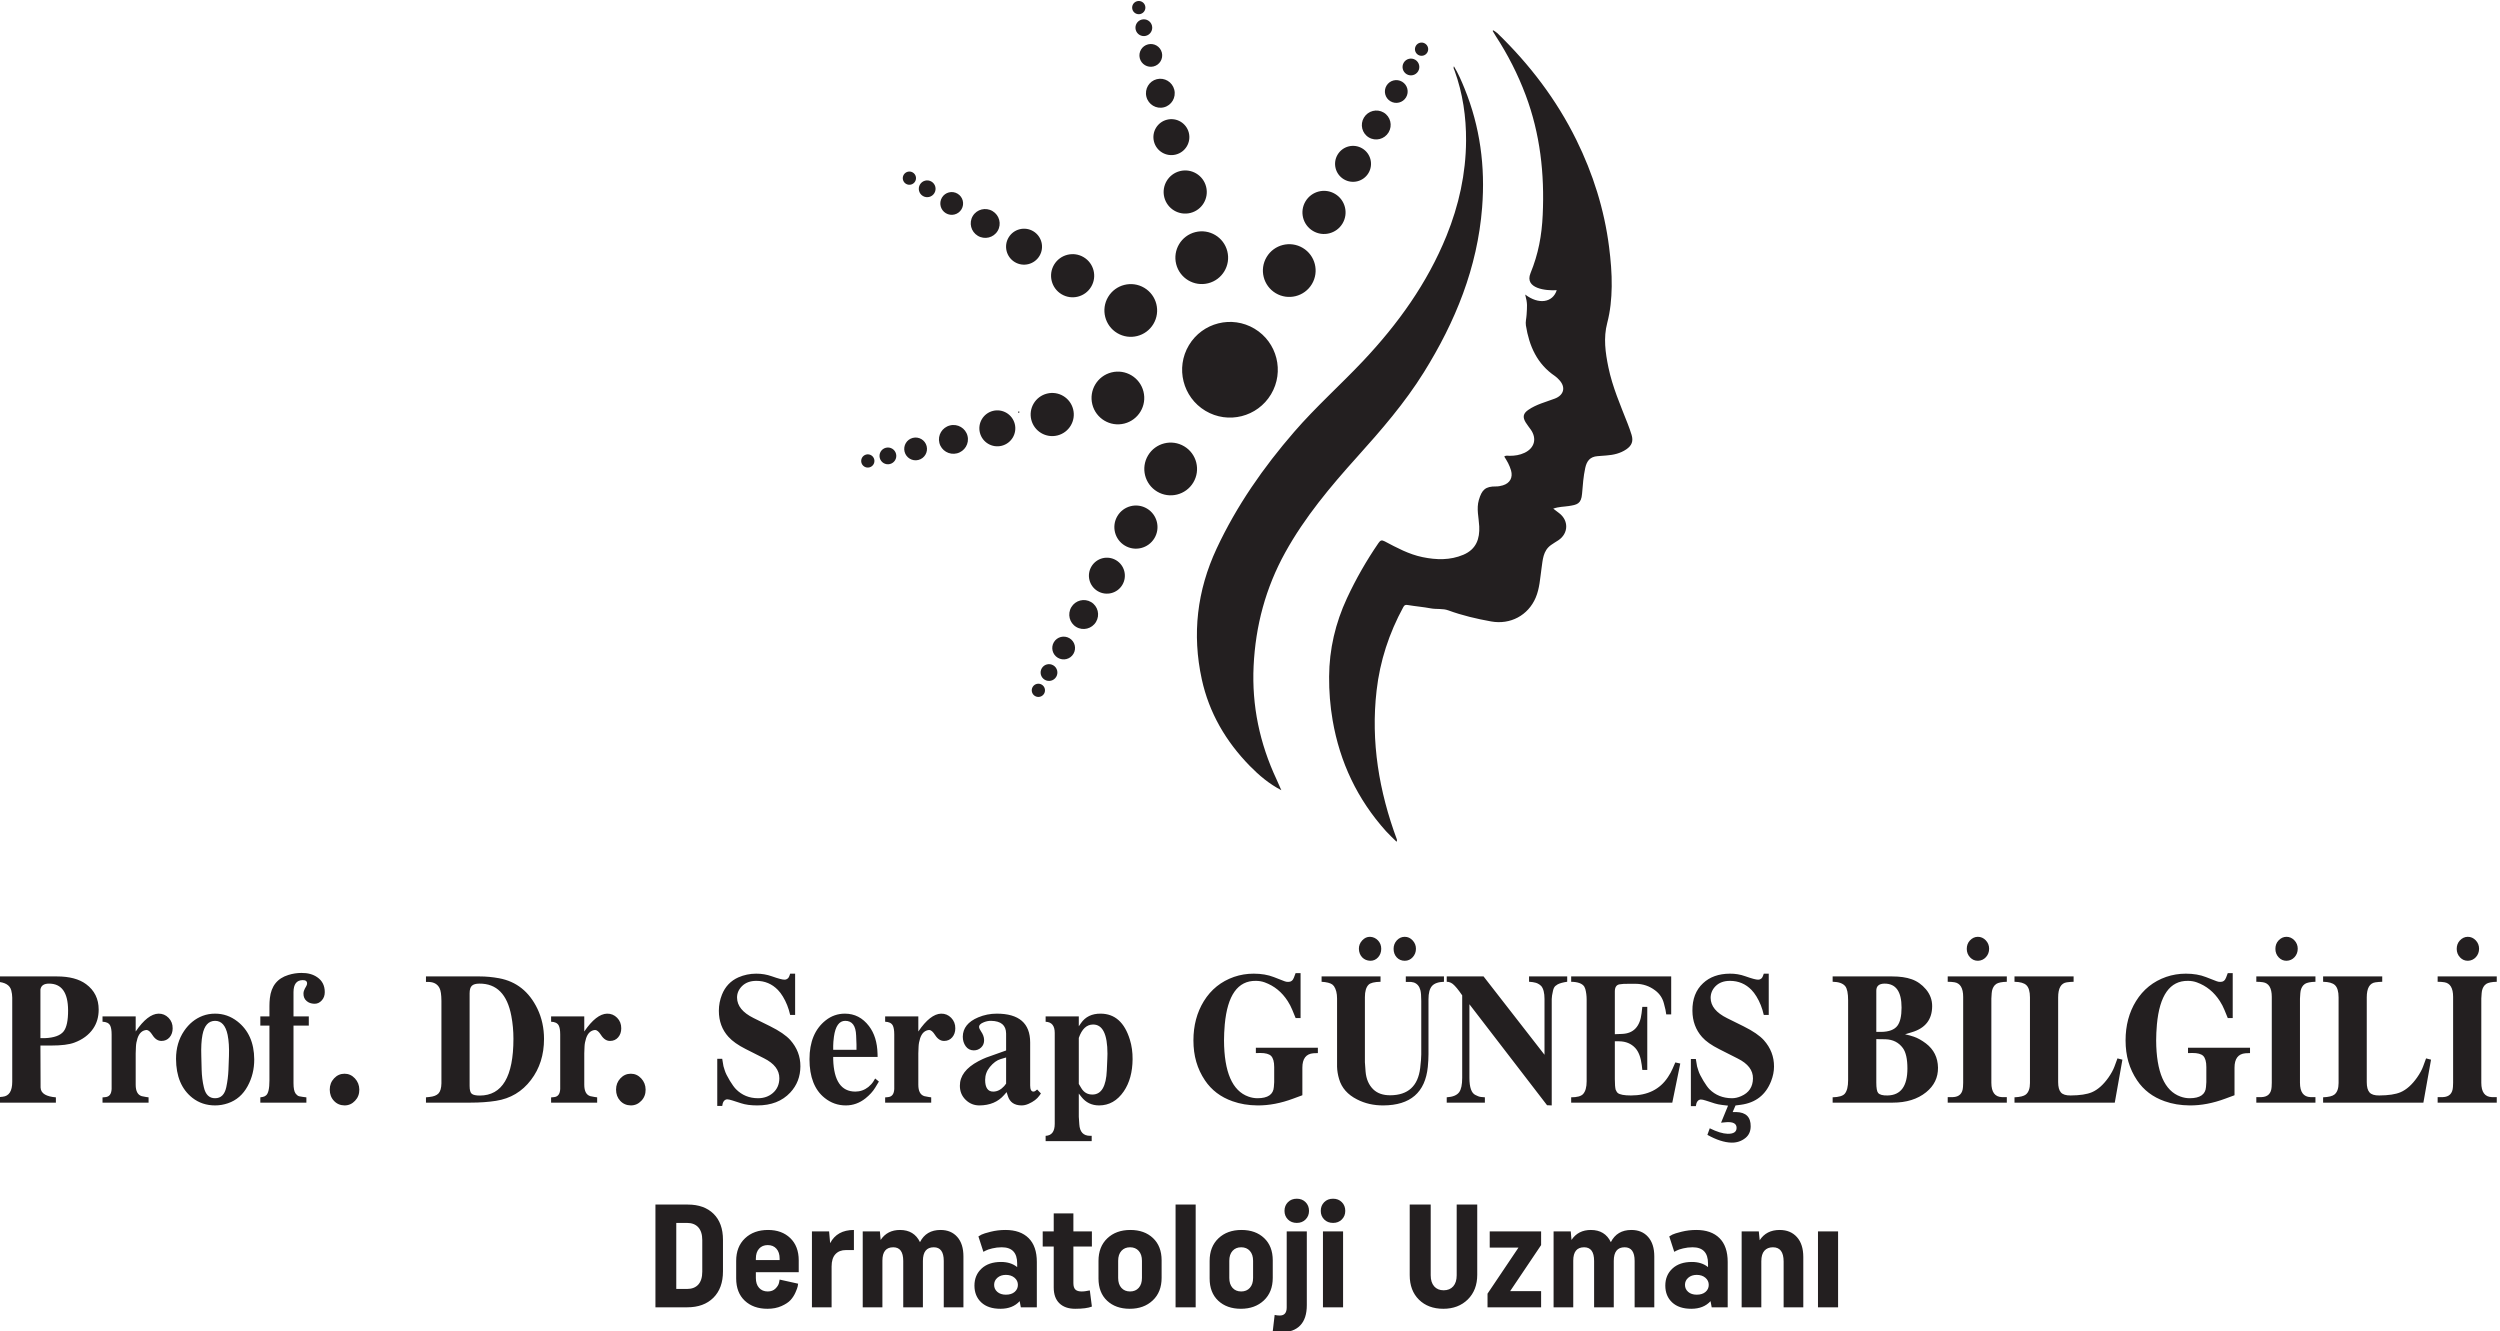 <?xml version="1.0" encoding="UTF-8" standalone="no"?>
<!DOCTYPE svg PUBLIC "-//W3C//DTD SVG 1.1//EN" "http://www.w3.org/Graphics/SVG/1.1/DTD/svg11.dtd">
<svg xmlns="http://www.w3.org/2000/svg" xmlns:xlink="http://www.w3.org/1999/xlink" version="1.1" width="157.513pt" height="83.878pt" viewBox="0 0 157.513 83.878">
<g enable-background="new">
<path transform="matrix(1,0,0,-1,0,83.878)" d="M 114.542 1.511 L 115.809 1.511 L 115.809 6.292 L 114.542 6.292 Z M 109.733 1.511 L 110.972 1.511 L 110.972 4.414 C 110.972 4.71 111.037 4.931 111.166 5.075 C 111.296 5.22 111.474 5.293 111.703 5.293 C 112.153 5.293 112.378 4.994 112.378 4.396 L 112.378 1.511 L 113.617 1.511 L 113.617 4.682 C 113.617 5.219 113.483 5.636 113.215 5.935 C 112.947 6.234 112.585 6.384 112.128 6.384 C 111.567 6.384 111.148 6.168 110.87 5.737 L 110.814 6.292 L 109.733 6.292 Z M 108.854 4.368 C 108.854 5.027 108.681 5.529 108.336 5.871 C 107.99 6.213 107.503 6.384 106.874 6.384 C 106.554 6.384 106.245 6.347 105.949 6.273 C 105.653 6.199 105.461 6.139 105.371 6.093 C 105.282 6.046 105.216 6.008 105.172 5.977 L 105.487 5.006 L 105.626 5.08 C 105.712 5.129 105.852 5.177 106.046 5.223 C 106.24 5.27 106.439 5.293 106.643 5.293 C 107.29 5.293 107.614 4.953 107.614 4.276 L 107.614 4.044 C 107.349 4.26 107.01 4.368 106.597 4.368 C 106.079 4.368 105.67 4.229 105.371 3.952 C 105.072 3.675 104.923 3.317 104.923 2.879 C 104.923 2.442 105.066 2.089 105.353 1.82 C 105.64 1.552 106.042 1.418 106.56 1.418 C 107.078 1.418 107.482 1.578 107.772 1.899 L 107.846 1.511 L 108.854 1.511 Z M 106.902 2.306 C 106.68 2.306 106.501 2.364 106.365 2.481 C 106.23 2.599 106.162 2.747 106.162 2.925 C 106.162 3.104 106.231 3.254 106.37 3.374 C 106.509 3.494 106.686 3.554 106.902 3.554 C 107.124 3.554 107.306 3.494 107.448 3.374 C 107.59 3.254 107.66 3.104 107.66 2.925 C 107.66 2.747 107.593 2.599 107.457 2.481 C 107.322 2.364 107.136 2.306 106.902 2.306 Z M 99.123 4.451 C 99.123 5.012 99.351 5.293 99.808 5.293 C 100.227 5.293 100.437 5.006 100.437 4.433 L 100.437 1.511 L 101.676 1.511 L 101.676 4.433 C 101.676 5.006 101.904 5.293 102.361 5.293 C 102.78 5.293 102.99 5.006 102.99 4.433 L 102.99 1.511 L 104.229 1.511 L 104.229 4.719 C 104.229 5.243 104.099 5.652 103.84 5.944 C 103.582 6.237 103.23 6.384 102.786 6.384 C 102.182 6.384 101.75 6.128 101.491 5.616 C 101.245 6.128 100.825 6.384 100.233 6.384 C 99.697 6.384 99.29 6.174 99.012 5.755 L 98.966 6.292 L 97.884 6.292 L 97.884 1.511 L 99.123 1.511 Z M 93.722 2.371 L 93.722 1.511 L 97.098 1.511 L 97.098 2.528 L 95.146 2.528 L 97.098 5.431 L 97.098 6.292 L 93.86 6.292 L 93.86 5.274 L 95.673 5.274 Z M 91.779 3.527 C 91.779 3.231 91.707 2.999 91.562 2.833 C 91.417 2.667 91.215 2.583 90.956 2.583 C 90.703 2.583 90.504 2.667 90.359 2.833 C 90.215 2.999 90.142 3.231 90.142 3.527 L 90.142 7.984 L 88.819 7.984 L 88.819 3.536 C 88.819 2.889 89.013 2.374 89.402 1.991 C 89.79 1.609 90.302 1.418 90.937 1.418 C 91.566 1.418 92.08 1.614 92.478 2.005 C 92.875 2.397 93.074 2.916 93.074 3.563 L 93.074 7.984 L 91.779 7.984 Z M 83.991 8.353 C 83.763 8.353 83.577 8.281 83.432 8.136 C 83.287 7.991 83.215 7.808 83.215 7.586 C 83.215 7.37 83.287 7.19 83.432 7.045 C 83.577 6.9 83.763 6.828 83.991 6.828 C 84.214 6.828 84.397 6.9 84.542 7.045 C 84.687 7.19 84.759 7.37 84.759 7.586 C 84.759 7.808 84.687 7.991 84.542 8.136 C 84.397 8.281 84.214 8.353 83.991 8.353 Z M 83.353 1.511 L 84.621 1.511 L 84.621 6.292 L 83.353 6.292 Z M 81.707 8.353 C 81.479 8.353 81.292 8.281 81.147 8.136 C 81.003 7.991 80.93 7.808 80.93 7.586 C 80.93 7.37 81.003 7.19 81.147 7.045 C 81.292 6.9 81.479 6.828 81.707 6.828 C 81.929 6.828 82.112 6.9 82.257 7.045 C 82.402 7.19 82.475 7.37 82.475 7.586 C 82.475 7.808 82.402 7.991 82.257 8.136 C 82.112 8.281 81.929 8.353 81.707 8.353 Z M 81.069 6.292 L 81.069 1.502 C 81.069 1.162 80.924 .993 80.634 .993 C 80.529 .993 80.421 1.005 80.31 1.03 L 80.19 .003 L 80.246 -.006 C 80.289 -.018 80.356 -.031 80.449 -.043 C 80.541 -.055 80.64 -.061 80.745 -.061 C 81.251 -.061 81.642 .082 81.92 .369 C 82.197 .655 82.336 1.082 82.336 1.649 L 82.336 6.292 Z M 76.213 3.332 C 76.213 2.734 76.393 2.266 76.754 1.927 C 77.115 1.588 77.591 1.418 78.183 1.418 C 78.775 1.418 79.257 1.594 79.631 1.945 C 80.004 2.297 80.19 2.771 80.19 3.369 L 80.19 4.47 C 80.19 5.061 80.01 5.528 79.649 5.871 C 79.288 6.213 78.812 6.384 78.22 6.384 C 77.622 6.384 77.138 6.208 76.768 5.857 C 76.398 5.505 76.213 5.031 76.213 4.433 Z M 77.452 4.442 C 77.452 4.707 77.52 4.915 77.656 5.066 C 77.791 5.217 77.973 5.293 78.201 5.293 C 78.43 5.293 78.612 5.217 78.747 5.066 C 78.883 4.915 78.951 4.707 78.951 4.442 L 78.951 3.36 C 78.951 3.095 78.883 2.887 78.747 2.736 C 78.612 2.585 78.43 2.509 78.201 2.509 C 77.973 2.509 77.791 2.585 77.656 2.736 C 77.52 2.887 77.452 3.095 77.452 3.36 Z M 74.067 1.511 L 75.334 1.511 L 75.334 7.984 L 74.067 7.984 Z M 69.211 3.332 C 69.211 2.734 69.391 2.266 69.752 1.927 C 70.113 1.588 70.589 1.418 71.181 1.418 C 71.773 1.418 72.255 1.594 72.628 1.945 C 73.002 2.297 73.188 2.771 73.188 3.369 L 73.188 4.47 C 73.188 5.061 73.008 5.528 72.647 5.871 C 72.286 6.213 71.81 6.384 71.218 6.384 C 70.62 6.384 70.136 6.208 69.766 5.857 C 69.396 5.505 69.211 5.031 69.211 4.433 Z M 70.45 4.442 C 70.45 4.707 70.518 4.915 70.654 5.066 C 70.79 5.217 70.971 5.293 71.2 5.293 C 71.428 5.293 71.61 5.217 71.745 5.066 C 71.881 4.915 71.949 4.707 71.949 4.442 L 71.949 3.36 C 71.949 3.095 71.881 2.887 71.745 2.736 C 71.61 2.585 71.428 2.509 71.2 2.509 C 70.971 2.509 70.79 2.585 70.654 2.736 C 70.518 2.887 70.45 3.095 70.45 3.36 Z M 67.629 7.429 L 66.39 7.429 L 66.39 6.292 L 65.696 6.292 L 65.696 5.339 L 66.39 5.339 L 66.39 2.759 C 66.39 2.328 66.508 1.996 66.746 1.765 C 66.984 1.534 67.315 1.418 67.74 1.418 C 68.209 1.418 68.56 1.464 68.795 1.557 L 68.665 2.574 L 68.6 2.565 C 68.551 2.553 68.483 2.54 68.397 2.528 C 68.311 2.515 68.227 2.509 68.147 2.509 C 67.968 2.509 67.837 2.549 67.754 2.629 C 67.671 2.71 67.629 2.845 67.629 3.037 L 67.629 5.339 L 68.795 5.339 L 68.795 6.292 L 67.629 6.292 Z M 65.326 4.368 C 65.326 5.027 65.153 5.528 64.808 5.871 C 64.463 6.213 63.976 6.384 63.347 6.384 C 63.026 6.384 62.718 6.347 62.422 6.273 C 62.126 6.199 61.933 6.139 61.844 6.093 C 61.754 6.046 61.688 6.008 61.645 5.977 L 61.959 5.006 L 62.098 5.08 C 62.184 5.129 62.325 5.177 62.519 5.223 C 62.713 5.27 62.912 5.293 63.116 5.293 C 63.763 5.293 64.087 4.954 64.087 4.276 L 64.087 4.044 C 63.822 4.26 63.483 4.368 63.069 4.368 C 62.551 4.368 62.143 4.229 61.844 3.952 C 61.545 3.675 61.395 3.317 61.395 2.879 C 61.395 2.442 61.538 2.089 61.825 1.82 C 62.112 1.552 62.514 1.418 63.032 1.418 C 63.55 1.418 63.954 1.578 64.244 1.899 L 64.318 1.511 L 65.326 1.511 Z M 63.374 2.306 C 63.153 2.306 62.974 2.364 62.838 2.481 C 62.702 2.599 62.635 2.747 62.635 2.925 C 62.635 3.104 62.704 3.254 62.843 3.374 C 62.982 3.494 63.159 3.554 63.374 3.554 C 63.596 3.554 63.778 3.494 63.92 3.374 C 64.062 3.254 64.133 3.104 64.133 2.925 C 64.133 2.747 64.065 2.599 63.929 2.481 C 63.794 2.364 63.609 2.306 63.374 2.306 Z M 55.596 4.451 C 55.596 5.012 55.824 5.293 56.28 5.293 C 56.699 5.293 56.909 5.006 56.909 4.433 L 56.909 1.511 L 58.148 1.511 L 58.148 4.433 C 58.148 5.006 58.377 5.293 58.833 5.293 C 59.252 5.293 59.462 5.006 59.462 4.433 L 59.462 1.511 L 60.701 1.511 L 60.701 4.719 C 60.701 5.243 60.572 5.652 60.313 5.944 C 60.054 6.237 59.703 6.384 59.259 6.384 C 58.654 6.384 58.222 6.128 57.964 5.616 C 57.717 6.128 57.297 6.384 56.706 6.384 C 56.169 6.384 55.762 6.174 55.485 5.755 L 55.438 6.292 L 54.356 6.292 L 54.356 1.511 L 55.596 1.511 Z M 51.156 1.511 L 52.395 1.511 L 52.395 4.081 C 52.395 4.427 52.475 4.685 52.636 4.858 C 52.796 5.031 53.015 5.117 53.292 5.117 L 53.801 5.117 L 53.801 6.384 C 53.092 6.384 52.593 6.106 52.303 5.552 L 52.238 6.292 L 51.156 6.292 Z M 49.121 3.258 L 49.084 3.064 C 49.059 2.941 48.986 2.818 48.862 2.694 C 48.739 2.571 48.575 2.509 48.372 2.509 C 48.144 2.509 47.962 2.585 47.826 2.736 C 47.69 2.887 47.623 3.095 47.623 3.36 L 47.623 3.721 L 50.324 3.721 L 50.324 4.47 C 50.324 5.061 50.146 5.528 49.792 5.871 C 49.437 6.213 48.97 6.384 48.39 6.384 C 47.792 6.384 47.308 6.208 46.938 5.857 C 46.568 5.505 46.383 5.031 46.383 4.433 L 46.383 3.332 C 46.383 2.734 46.564 2.266 46.924 1.927 C 47.285 1.588 47.761 1.418 48.353 1.418 C 48.687 1.418 48.981 1.475 49.237 1.589 C 49.493 1.703 49.684 1.83 49.81 1.968 C 49.937 2.107 50.04 2.267 50.12 2.449 C 50.2 2.631 50.246 2.757 50.259 2.828 C 50.271 2.899 50.28 2.956 50.286 2.999 Z M 47.623 4.58 C 47.623 4.846 47.69 5.054 47.826 5.205 C 47.962 5.356 48.144 5.431 48.372 5.431 C 48.6 5.431 48.782 5.356 48.917 5.205 C 49.053 5.054 49.121 4.846 49.121 4.58 L 49.121 4.488 L 47.623 4.488 Z M 41.296 7.984 L 41.296 1.511 L 43.303 1.511 C 43.994 1.511 44.541 1.711 44.945 2.111 C 45.349 2.512 45.551 3.067 45.551 3.776 L 45.551 5.764 C 45.551 6.467 45.353 7.013 44.959 7.401 C 44.564 7.789 44.025 7.984 43.34 7.984 Z M 42.609 6.828 L 43.285 6.828 C 43.593 6.828 43.83 6.735 43.997 6.55 C 44.163 6.365 44.247 6.097 44.247 5.746 L 44.247 3.758 C 44.247 3.4 44.163 3.129 43.997 2.944 C 43.83 2.759 43.593 2.667 43.285 2.667 L 42.609 2.667 Z M 154.786 24.093 C 154.786 24.306 154.851 24.48 154.981 24.621 C 155.127 24.776 155.295 24.854 155.485 24.854 C 155.676 24.854 155.842 24.78 155.983 24.633 C 156.124 24.484 156.194 24.308 156.194 24.105 C 156.194 23.896 156.127 23.72 155.996 23.575 C 155.864 23.43 155.696 23.352 155.496 23.344 C 155.301 23.34 155.135 23.412 154.996 23.557 C 154.857 23.703 154.786 23.883 154.786 24.093 Z M 157.309 22.358 L 157.309 22.021 C 156.997 22.013 156.775 21.969 156.645 21.886 L 156.541 21.795 C 156.432 21.669 156.371 21.506 156.357 21.301 L 156.335 20.963 L 156.335 15.659 C 156.335 15.071 156.557 14.769 156.999 14.754 L 157.309 14.754 L 157.309 14.406 L 153.584 14.406 L 153.584 14.754 L 153.913 14.754 C 154.312 14.769 154.523 14.982 154.548 15.394 L 154.559 15.659 L 154.559 21.069 C 154.559 21.628 154.373 21.936 154.001 21.992 C 153.875 22.011 153.736 22.021 153.584 22.021 L 153.584 22.358 Z M 150.093 22.358 L 150.093 22.021 C 149.937 22.017 149.795 22.006 149.661 21.986 C 149.299 21.934 149.118 21.617 149.118 21.036 L 149.118 15.702 C 149.118 15.396 149.176 15.178 149.293 15.048 C 149.409 14.918 149.613 14.854 149.905 14.858 C 150.488 14.862 150.934 14.93 151.244 15.061 C 151.616 15.22 151.966 15.53 152.289 15.99 C 152.462 16.238 152.587 16.466 152.664 16.673 L 152.855 17.194 L 153.168 17.114 L 152.686 14.406 L 146.368 14.406 L 146.368 14.742 C 146.72 14.758 146.958 14.816 147.084 14.918 C 147.256 15.058 147.343 15.299 147.343 15.642 L 147.343 21.036 C 147.343 21.41 147.265 21.669 147.112 21.812 C 146.971 21.944 146.724 22.013 146.368 22.021 L 146.368 22.358 Z M 143.362 24.093 C 143.362 24.306 143.427 24.48 143.557 24.621 C 143.703 24.776 143.87 24.854 144.06 24.854 C 144.251 24.854 144.417 24.78 144.558 24.633 C 144.699 24.484 144.769 24.308 144.769 24.105 C 144.769 23.896 144.702 23.72 144.571 23.575 C 144.439 23.43 144.271 23.352 144.071 23.344 C 143.876 23.34 143.71 23.412 143.571 23.557 C 143.432 23.703 143.362 23.883 143.362 24.093 Z M 145.885 22.358 L 145.885 22.021 C 145.572 22.013 145.35 21.969 145.22 21.886 L 145.116 21.795 C 145.007 21.669 144.946 21.506 144.932 21.301 L 144.91 20.963 L 144.91 15.659 C 144.91 15.071 145.132 14.769 145.574 14.754 L 145.885 14.754 L 145.885 14.406 L 142.16 14.406 L 142.16 14.754 L 142.488 14.754 C 142.887 14.769 143.098 14.982 143.124 15.394 L 143.134 15.659 L 143.134 21.069 C 143.134 21.628 142.948 21.936 142.577 21.992 C 142.45 22.011 142.311 22.021 142.16 22.021 L 142.16 22.358 Z M 137.856 17.865 L 141.763 17.865 L 141.763 17.528 L 141.478 17.517 C 141.017 17.478 140.786 17.176 140.786 16.609 L 140.786 14.872 L 140.22 14.663 C 139.431 14.367 138.677 14.224 137.957 14.231 C 137.39 14.235 136.865 14.322 136.387 14.493 C 135.638 14.756 135.059 15.197 134.647 15.812 C 134.404 16.174 134.221 16.563 134.102 16.977 C 133.982 17.391 133.922 17.84 133.922 18.327 C 133.922 19.264 134.14 20.088 134.577 20.798 C 135.032 21.535 135.667 22.044 136.481 22.329 C 136.876 22.464 137.288 22.532 137.719 22.532 C 138.197 22.532 138.621 22.46 138.987 22.317 L 139.653 22.058 C 139.727 22.027 139.805 22.013 139.886 22.013 C 140.061 22.009 140.184 22.097 140.251 22.275 L 140.361 22.567 L 140.673 22.567 L 140.673 19.734 L 140.362 19.734 L 140.149 20.255 C 140.072 20.442 139.978 20.626 139.864 20.802 C 139.498 21.371 139.016 21.764 138.417 21.982 C 138.244 22.046 138.056 22.079 137.852 22.079 C 136.717 22.091 136.066 21.174 135.896 19.33 C 135.865 18.968 135.849 18.633 135.849 18.327 C 135.86 16.329 136.373 15.149 137.385 14.787 C 137.574 14.719 137.766 14.684 137.955 14.684 C 138.612 14.684 138.957 14.92 138.989 15.39 L 139.011 15.696 L 139.011 16.646 C 139.011 16.987 138.944 17.221 138.811 17.354 C 138.684 17.474 138.46 17.534 138.141 17.534 L 137.856 17.528 Z M 130.648 22.358 L 130.648 22.021 C 130.493 22.017 130.351 22.006 130.217 21.986 C 129.854 21.934 129.674 21.617 129.674 21.036 L 129.674 15.702 C 129.674 15.396 129.732 15.178 129.849 15.048 C 129.964 14.918 130.168 14.854 130.461 14.858 C 131.044 14.862 131.489 14.93 131.8 15.061 C 132.171 15.22 132.521 15.53 132.845 15.99 C 133.018 16.238 133.142 16.466 133.22 16.673 L 133.411 17.194 L 133.723 17.114 L 133.242 14.406 L 126.924 14.406 L 126.924 14.742 C 127.276 14.758 127.514 14.816 127.64 14.918 C 127.812 15.058 127.898 15.299 127.898 15.642 L 127.898 21.036 C 127.898 21.41 127.821 21.669 127.667 21.812 C 127.526 21.944 127.279 22.013 126.924 22.021 L 126.924 22.358 Z M 123.917 24.093 C 123.917 24.306 123.982 24.48 124.112 24.621 C 124.258 24.776 124.426 24.854 124.616 24.854 C 124.807 24.854 124.973 24.78 125.114 24.633 C 125.254 24.484 125.325 24.308 125.325 24.105 C 125.325 23.896 125.258 23.72 125.126 23.575 C 124.995 23.43 124.827 23.352 124.627 23.344 C 124.432 23.34 124.266 23.412 124.127 23.557 C 123.988 23.703 123.917 23.883 123.917 24.093 Z M 126.44 22.358 L 126.44 22.021 C 126.128 22.013 125.906 21.969 125.776 21.886 L 125.671 21.795 C 125.563 21.669 125.502 21.506 125.487 21.301 L 125.466 20.963 L 125.466 15.659 C 125.466 15.071 125.688 14.769 126.13 14.754 L 126.44 14.754 L 126.44 14.406 L 122.716 14.406 L 122.716 14.754 L 123.044 14.754 C 123.443 14.769 123.654 14.982 123.679 15.394 L 123.69 15.659 L 123.69 21.069 C 123.69 21.628 123.504 21.936 123.132 21.992 C 123.006 22.011 122.867 22.021 122.716 22.021 L 122.716 22.358 Z M 118.217 18.863 L 118.527 18.863 C 119.016 18.871 119.355 18.999 119.545 19.248 C 119.72 19.479 119.808 19.86 119.808 20.396 C 119.808 21.406 119.449 21.909 118.733 21.905 C 118.388 21.901 118.217 21.752 118.217 21.46 Z M 118.217 18.407 L 118.217 15.673 C 118.217 15.327 118.255 15.108 118.332 15.017 C 118.428 14.903 118.626 14.85 118.928 14.858 C 119.76 14.874 120.177 15.441 120.177 16.561 C 120.177 17.155 120.081 17.582 119.891 17.844 C 119.631 18.198 119.267 18.384 118.796 18.399 Z M 119.214 22.358 C 119.7 22.358 120.11 22.3 120.44 22.182 C 120.786 22.062 121.088 21.849 121.344 21.547 C 121.609 21.23 121.739 20.874 121.736 20.481 C 121.732 19.643 121.308 19.098 120.461 18.844 L 120.028 18.712 C 120.243 18.664 120.429 18.614 120.582 18.56 C 120.819 18.48 121.073 18.339 121.344 18.136 C 121.84 17.757 122.093 17.25 122.104 16.611 C 122.111 15.986 121.862 15.472 121.358 15.063 C 120.815 14.624 120.113 14.406 119.251 14.406 L 115.466 14.406 L 115.466 14.742 C 115.863 14.754 116.12 14.831 116.235 14.974 C 116.372 15.141 116.441 15.423 116.441 15.824 L 116.441 20.856 C 116.441 21.297 116.379 21.596 116.257 21.746 C 116.112 21.922 115.849 22.015 115.466 22.023 L 115.466 22.358 Z M 109.167 13.813 L 109.394 13.813 C 110.006 13.798 110.309 13.496 110.302 12.91 C 110.298 12.598 110.19 12.357 109.975 12.182 C 109.721 11.977 109.425 11.879 109.087 11.886 C 108.643 11.898 108.138 12.061 107.575 12.376 L 107.723 12.79 C 108.172 12.567 108.548 12.451 108.851 12.444 C 109.226 12.436 109.414 12.562 109.414 12.817 C 109.414 13.082 109.203 13.202 108.779 13.175 L 108.436 13.142 L 108.876 14.216 L 108.526 14.257 C 108.338 14.28 108.178 14.311 108.044 14.353 L 107.481 14.535 C 107.34 14.582 107.232 14.605 107.154 14.605 C 106.981 14.585 106.878 14.446 106.846 14.185 L 106.534 14.185 L 106.534 17.157 L 106.846 17.157 L 106.925 16.689 L 107.005 16.429 C 107.053 16.267 107.162 16.048 107.328 15.773 C 107.478 15.526 107.607 15.348 107.712 15.243 C 108.082 14.878 108.546 14.692 109.103 14.684 C 109.293 14.68 109.493 14.723 109.701 14.814 C 110.19 15.025 110.439 15.396 110.446 15.93 C 110.453 16.445 110.132 16.865 109.481 17.188 L 108.324 17.774 C 107.833 18.02 107.472 18.275 107.24 18.538 C 106.837 18.993 106.635 19.545 106.631 20.195 C 106.624 20.932 106.848 21.51 107.302 21.93 C 107.727 22.329 108.29 22.528 108.99 22.532 C 109.326 22.536 109.65 22.482 109.964 22.369 C 110.377 22.222 110.644 22.151 110.767 22.154 C 110.818 22.151 110.867 22.162 110.917 22.189 L 110.995 22.245 C 111.027 22.28 111.054 22.327 111.074 22.383 L 111.128 22.532 L 111.44 22.532 L 111.44 19.931 L 111.128 19.931 C 111.029 20.367 110.876 20.754 110.668 21.092 C 110.569 21.255 110.464 21.392 110.356 21.505 C 109.986 21.887 109.531 22.079 108.995 22.079 C 108.615 22.079 108.311 21.967 108.086 21.741 C 107.882 21.533 107.779 21.288 107.779 21.005 C 107.783 20.492 108.129 20.067 108.818 19.728 L 109.859 19.212 C 110.451 18.918 110.876 18.625 111.134 18.339 C 111.563 17.855 111.776 17.302 111.772 16.677 C 111.772 16.379 111.711 16.073 111.588 15.758 C 111.249 14.893 110.616 14.398 109.685 14.272 L 109.347 14.228 Z M 105.294 22.358 L 105.294 19.966 L 104.982 19.966 L 104.935 20.255 L 104.839 20.64 C 104.754 20.986 104.569 21.266 104.28 21.481 C 103.921 21.752 103.516 21.889 103.069 21.893 L 102.614 21.893 C 102.378 21.897 102.186 21.886 102.038 21.86 C 101.842 21.826 101.743 21.677 101.743 21.413 L 101.743 18.718 L 102.197 18.736 C 102.919 18.763 103.329 19.194 103.428 20.034 L 103.475 20.442 L 103.787 20.442 L 103.787 16.468 L 103.475 16.468 L 103.439 16.776 C 103.379 17.261 103.242 17.619 103.028 17.852 C 102.773 18.124 102.439 18.264 102.022 18.271 L 101.743 18.271 L 101.743 15.888 C 101.743 15.572 101.761 15.35 101.795 15.22 L 101.869 15.079 L 101.923 15.017 C 102.049 14.911 102.329 14.858 102.762 14.858 C 103.805 14.858 104.581 15.243 105.088 16.012 C 105.211 16.197 105.308 16.371 105.379 16.538 L 105.554 16.94 L 105.866 16.87 L 105.363 14.406 L 98.992 14.406 L 98.992 14.742 C 99.364 14.742 99.613 14.81 99.74 14.945 C 99.891 15.108 99.967 15.377 99.967 15.75 L 99.967 20.899 C 99.967 21.141 99.938 21.363 99.882 21.568 L 99.819 21.715 C 99.692 21.911 99.416 22.013 98.992 22.021 L 98.992 22.358 Z M 93.472 22.358 L 97.312 17.422 L 97.312 20.936 C 97.312 21.32 97.242 21.596 97.101 21.758 L 96.986 21.853 C 96.908 21.903 96.838 21.936 96.775 21.955 C 96.659 21.99 96.513 22.011 96.338 22.023 L 96.338 22.358 L 98.742 22.358 L 98.742 22.023 C 98.467 21.982 98.267 21.926 98.141 21.858 L 97.998 21.758 C 97.929 21.696 97.877 21.597 97.847 21.456 C 97.794 21.23 97.767 21.055 97.767 20.936 L 97.767 14.231 L 97.473 14.243 L 92.581 20.605 L 92.581 15.971 C 92.581 15.363 92.709 15.002 92.965 14.885 L 93.129 14.81 C 93.209 14.773 93.351 14.75 93.555 14.742 L 93.555 14.406 L 91.151 14.406 L 91.151 14.742 C 91.534 14.765 91.796 14.872 91.936 15.065 C 92.063 15.239 92.126 15.539 92.126 15.965 L 92.126 21.166 C 91.884 21.52 91.686 21.76 91.53 21.886 L 91.415 21.959 L 91.278 22.009 L 91.151 22.021 L 91.151 22.358 Z M 87.804 24.099 C 87.804 24.308 87.873 24.484 88.01 24.633 C 88.149 24.78 88.315 24.854 88.508 24.854 C 88.699 24.854 88.863 24.778 89.002 24.629 C 89.141 24.48 89.212 24.304 89.212 24.099 C 89.212 23.894 89.143 23.718 89.008 23.569 C 88.872 23.42 88.706 23.344 88.508 23.344 C 88.304 23.344 88.134 23.416 88.002 23.557 C 87.871 23.698 87.804 23.881 87.804 24.099 Z M 85.617 24.093 C 85.613 24.295 85.684 24.472 85.826 24.627 C 85.969 24.782 86.133 24.858 86.321 24.854 C 86.516 24.846 86.68 24.771 86.819 24.627 C 86.956 24.482 87.025 24.308 87.025 24.099 C 87.025 23.888 86.958 23.708 86.824 23.559 C 86.689 23.412 86.524 23.34 86.331 23.344 C 86.126 23.352 85.958 23.424 85.826 23.559 C 85.695 23.697 85.624 23.875 85.617 24.093 Z M 86.981 22.358 L 86.981 22.021 C 86.591 22.013 86.339 21.951 86.225 21.833 C 86.072 21.678 85.996 21.419 85.996 21.052 L 85.996 16.95 L 86.039 16.36 C 86.079 15.892 86.24 15.52 86.523 15.243 C 86.784 14.99 87.145 14.866 87.602 14.87 C 88.715 14.878 89.34 15.45 89.479 16.586 C 89.524 16.969 89.547 17.254 89.547 17.443 L 89.547 20.82 C 89.547 21.133 89.528 21.359 89.49 21.498 C 89.426 21.741 89.291 21.899 89.084 21.975 L 88.916 22.009 L 88.573 22.009 L 88.573 22.358 L 90.977 22.358 L 90.977 22.021 C 90.619 22.009 90.367 21.92 90.22 21.752 C 90.074 21.584 90.002 21.307 90.002 20.922 L 90.002 17.455 C 90.002 17.205 89.987 16.94 89.959 16.656 C 89.796 15.048 88.863 14.239 87.156 14.231 C 86.548 14.228 85.996 14.353 85.498 14.611 C 84.908 14.909 84.532 15.336 84.37 15.892 C 84.29 16.159 84.249 16.418 84.242 16.667 L 84.242 17.137 L 84.242 20.966 C 84.242 21.292 84.177 21.551 84.047 21.744 L 83.942 21.851 C 83.809 21.945 83.583 22.002 83.267 22.021 L 83.267 22.358 Z M 79.126 17.865 L 83.033 17.865 L 83.033 17.528 L 82.748 17.517 C 82.287 17.478 82.056 17.176 82.056 16.609 L 82.056 14.872 L 81.49 14.663 C 80.701 14.367 79.947 14.224 79.227 14.231 C 78.66 14.235 78.135 14.322 77.657 14.493 C 76.908 14.756 76.329 15.197 75.917 15.812 C 75.674 16.174 75.491 16.563 75.372 16.977 C 75.251 17.391 75.192 17.84 75.192 18.327 C 75.192 19.264 75.41 20.088 75.847 20.798 C 76.302 21.535 76.937 22.044 77.751 22.329 C 78.146 22.464 78.557 22.532 78.989 22.532 C 79.467 22.532 79.891 22.46 80.257 22.317 L 80.923 22.058 C 80.997 22.027 81.075 22.013 81.156 22.013 C 81.331 22.009 81.454 22.097 81.52 22.275 L 81.63 22.567 L 81.943 22.567 L 81.943 19.734 L 81.632 19.734 L 81.419 20.255 C 81.342 20.442 81.248 20.626 81.134 20.802 C 80.768 21.371 80.286 21.764 79.687 21.982 C 79.514 22.046 79.326 22.079 79.122 22.079 C 77.987 22.091 77.336 21.174 77.166 19.33 C 77.135 18.968 77.119 18.633 77.119 18.327 C 77.13 16.329 77.642 15.149 78.655 14.787 C 78.844 14.719 79.036 14.684 79.225 14.684 C 79.882 14.684 80.227 14.92 80.259 15.39 L 80.281 15.696 L 80.281 16.646 C 80.281 16.987 80.214 17.221 80.08 17.354 C 79.954 17.474 79.73 17.534 79.411 17.534 L 79.126 17.528 Z M 67.97 15.584 L 68.132 15.313 C 68.295 15.044 68.529 14.912 68.84 14.916 C 69.394 14.924 69.693 15.431 69.735 16.439 L 69.767 17.17 C 69.772 17.277 69.776 17.38 69.776 17.482 C 69.776 18.72 69.471 19.335 68.863 19.328 C 68.461 19.324 68.163 19.043 67.97 18.484 Z M 67.97 19.839 L 67.97 19.218 L 68.107 19.415 C 68.385 19.817 68.798 20.017 69.349 20.013 C 70.242 20.009 70.855 19.461 71.189 18.37 C 71.307 17.989 71.362 17.581 71.359 17.141 C 71.352 16.327 71.168 15.653 70.805 15.119 C 70.401 14.528 69.881 14.231 69.248 14.231 C 68.785 14.231 68.416 14.411 68.134 14.769 L 67.97 14.978 L 67.97 13.514 L 68.002 13.041 C 68.031 12.558 68.257 12.316 68.683 12.316 L 68.782 12.316 L 68.782 11.979 L 65.88 11.979 L 65.88 12.314 C 66.263 12.333 66.454 12.585 66.454 13.069 L 66.454 18.798 C 66.454 19.252 66.263 19.486 65.88 19.502 L 65.88 19.839 Z M 63.39 17.252 L 63.042 17.149 C 62.809 17.081 62.583 16.915 62.365 16.652 C 62.168 16.41 62.069 16.139 62.069 15.837 C 62.069 15.592 62.112 15.408 62.199 15.284 C 62.285 15.158 62.415 15.098 62.592 15.102 C 62.836 15.106 63.062 15.22 63.269 15.447 L 63.39 15.605 Z M 63.39 18.163 L 63.39 18.757 C 63.386 19.281 63.072 19.548 62.446 19.56 C 62.298 19.564 62.148 19.535 61.995 19.475 C 61.78 19.393 61.677 19.287 61.688 19.159 C 61.695 19.092 61.737 19.003 61.811 18.894 C 61.935 18.714 62 18.535 62.004 18.353 C 62.008 18.161 61.946 18.004 61.818 17.882 C 61.692 17.761 61.535 17.699 61.35 17.699 C 61.136 17.702 60.966 17.79 60.844 17.96 C 60.723 18.128 60.661 18.329 60.661 18.56 C 60.665 19.101 60.99 19.51 61.634 19.78 C 62.004 19.935 62.394 20.013 62.802 20.013 C 64.204 20.013 64.906 19.407 64.906 18.196 L 64.906 15.493 C 64.906 15.236 64.972 15.106 65.108 15.102 C 65.157 15.102 65.205 15.119 65.25 15.156 L 65.346 15.234 L 65.584 14.984 L 65.483 14.843 C 65.339 14.639 65.115 14.469 64.812 14.334 C 64.653 14.262 64.499 14.228 64.348 14.231 C 63.906 14.239 63.624 14.435 63.502 14.819 L 63.422 15.069 L 63.264 14.887 C 62.886 14.454 62.37 14.235 61.715 14.231 C 61.379 14.228 61.089 14.344 60.845 14.58 C 60.6 14.816 60.477 15.112 60.477 15.47 C 60.474 16.085 60.861 16.6 61.639 17.014 C 61.842 17.12 62.008 17.198 62.137 17.246 L 63.39 17.693 Z M 57.859 19.839 L 57.859 18.889 C 58.362 19.628 58.842 20.001 59.295 20.013 C 59.543 20.017 59.754 19.93 59.93 19.75 C 60.105 19.57 60.192 19.349 60.189 19.088 C 60.189 18.861 60.123 18.672 59.994 18.521 C 59.864 18.37 59.694 18.294 59.486 18.294 C 59.264 18.291 59.072 18.416 58.911 18.672 C 58.783 18.873 58.662 18.978 58.546 18.985 C 58.274 18.964 58.084 18.79 57.974 18.465 C 57.915 18.283 57.882 18.105 57.875 17.931 L 57.859 17.511 L 57.859 15.534 C 57.859 15.129 57.987 14.889 58.242 14.814 L 58.507 14.763 L 58.671 14.74 L 58.671 14.406 L 55.769 14.406 L 55.769 14.736 L 55.953 14.754 C 56.199 14.777 56.328 14.947 56.343 15.265 L 56.343 15.532 L 56.343 18.699 C 56.343 18.962 56.31 19.154 56.247 19.272 C 56.166 19.419 56.007 19.496 55.769 19.504 L 55.769 19.839 Z M 52.496 17.737 L 53.963 17.737 L 53.963 18.07 L 53.941 18.637 C 53.919 19.252 53.692 19.56 53.255 19.56 C 52.873 19.56 52.635 19.227 52.542 18.56 C 52.512 18.325 52.496 18.136 52.496 17.991 Z M 52.496 17.12 C 52.539 15.779 53.001 15.106 53.885 15.102 C 54.192 15.102 54.468 15.199 54.712 15.392 C 54.849 15.505 54.957 15.625 55.035 15.752 L 55.139 15.928 L 55.374 15.735 L 55.136 15.34 C 54.995 15.11 54.795 14.889 54.533 14.678 C 54.159 14.38 53.744 14.231 53.291 14.231 C 52.793 14.231 52.349 14.388 51.958 14.702 C 51.321 15.21 51.002 16.025 51.002 17.141 C 51.002 18.233 51.34 19.049 52.021 19.589 C 52.378 19.871 52.781 20.013 53.232 20.013 C 53.846 20.013 54.351 19.752 54.749 19.231 C 55.093 18.782 55.271 18.203 55.289 17.493 L 55.295 17.285 L 52.496 17.285 Z M 45.503 17.169 L 45.582 16.7 L 45.662 16.441 C 45.71 16.279 45.819 16.06 45.985 15.785 C 46.129 15.549 46.257 15.371 46.369 15.255 C 46.746 14.874 47.21 14.684 47.76 14.684 C 48.127 14.684 48.437 14.793 48.692 15.011 C 48.962 15.243 49.099 15.553 49.103 15.936 C 49.107 16.455 48.785 16.876 48.137 17.2 L 46.981 17.784 C 46.506 18.024 46.145 18.277 45.898 18.55 C 45.494 18.993 45.292 19.541 45.292 20.195 C 45.292 20.547 45.357 20.885 45.487 21.21 C 45.691 21.721 46.037 22.083 46.523 22.3 C 46.876 22.454 47.252 22.532 47.648 22.532 C 47.991 22.532 48.314 22.478 48.621 22.369 C 49.034 22.222 49.302 22.151 49.426 22.154 C 49.475 22.151 49.523 22.162 49.574 22.189 L 49.653 22.245 C 49.684 22.28 49.711 22.327 49.733 22.383 L 49.785 22.532 L 50.097 22.532 L 50.097 19.931 L 49.785 19.931 C 49.686 20.367 49.532 20.754 49.325 21.092 C 49.226 21.255 49.123 21.392 49.013 21.505 C 48.643 21.887 48.19 22.079 47.654 22.079 C 47.273 22.079 46.97 21.967 46.744 21.741 C 46.537 21.53 46.434 21.288 46.438 21.017 C 46.445 20.504 46.791 20.078 47.475 19.738 L 48.516 19.223 C 49.108 18.929 49.532 18.639 49.791 18.351 C 50.22 17.867 50.433 17.314 50.429 16.691 C 50.426 16.044 50.213 15.495 49.791 15.042 C 49.283 14.498 48.589 14.228 47.708 14.231 C 47.306 14.231 46.966 14.276 46.692 14.367 L 46.133 14.547 C 45.99 14.593 45.884 14.615 45.81 14.615 C 45.636 14.597 45.533 14.456 45.503 14.197 L 45.191 14.197 L 45.191 17.169 Z M 38.815 15.23 C 38.815 15.506 38.905 15.741 39.087 15.936 C 39.27 16.131 39.488 16.228 39.746 16.228 C 40.001 16.228 40.217 16.129 40.399 15.934 C 40.582 15.737 40.674 15.503 40.677 15.23 C 40.681 14.949 40.591 14.713 40.407 14.522 C 40.224 14.328 40.004 14.231 39.746 14.231 C 39.477 14.235 39.255 14.33 39.08 14.518 C 38.904 14.706 38.815 14.941 38.815 15.23 Z M 36.812 19.839 L 36.812 18.889 C 37.316 19.628 37.795 20.001 38.248 20.013 C 38.496 20.017 38.707 19.93 38.884 19.75 C 39.059 19.57 39.145 19.349 39.142 19.088 C 39.142 18.861 39.077 18.672 38.947 18.521 C 38.817 18.37 38.647 18.294 38.44 18.294 C 38.218 18.291 38.025 18.416 37.864 18.672 C 37.736 18.873 37.615 18.978 37.499 18.985 C 37.227 18.964 37.038 18.79 36.928 18.465 C 36.868 18.283 36.835 18.105 36.828 17.931 L 36.812 17.511 L 36.812 15.534 C 36.812 15.129 36.94 14.889 37.194 14.814 L 37.46 14.763 L 37.624 14.74 L 37.624 14.406 L 34.722 14.406 L 34.722 14.736 L 34.906 14.754 C 35.152 14.777 35.282 14.947 35.296 15.265 L 35.296 15.532 L 35.296 18.699 C 35.296 18.962 35.264 19.154 35.2 19.272 C 35.119 19.419 34.961 19.496 34.722 19.504 L 34.722 19.839 Z M 29.588 15.466 C 29.588 15.197 29.635 15.028 29.729 14.959 C 29.821 14.889 29.987 14.852 30.227 14.852 C 31.642 14.852 32.349 16.044 32.349 18.428 C 32.349 18.922 32.306 19.401 32.217 19.866 C 31.961 21.233 31.29 21.913 30.205 21.905 C 29.983 21.905 29.826 21.86 29.731 21.771 C 29.635 21.683 29.588 21.522 29.588 21.288 Z M 26.838 22.358 L 30.216 22.358 C 30.626 22.358 31.034 22.319 31.443 22.244 C 32.535 22.041 33.34 21.4 33.86 20.322 C 34.138 19.742 34.276 19.105 34.276 18.418 C 34.276 17.418 34.004 16.557 33.457 15.839 C 32.9 15.102 32.165 14.663 31.252 14.52 C 30.774 14.444 30.234 14.406 29.635 14.406 L 26.838 14.406 L 26.838 14.74 L 27.056 14.763 C 27.323 14.789 27.513 14.864 27.628 14.986 C 27.744 15.11 27.805 15.319 27.812 15.619 L 27.812 16.042 L 27.812 20.82 C 27.809 21.209 27.769 21.477 27.692 21.624 C 27.567 21.866 27.352 21.994 27.044 22.009 L 26.838 22.009 Z M 20.776 15.23 C 20.776 15.506 20.867 15.741 21.049 15.936 C 21.231 16.131 21.45 16.228 21.708 16.228 C 21.962 16.228 22.179 16.129 22.361 15.934 C 22.543 15.737 22.635 15.503 22.639 15.23 C 22.642 14.949 22.552 14.713 22.368 14.522 C 22.186 14.328 21.966 14.231 21.708 14.231 C 21.439 14.235 21.217 14.33 21.042 14.518 C 20.865 14.706 20.776 14.941 20.776 15.23 Z M 16.402 14.74 C 16.509 14.752 16.593 14.771 16.657 14.796 L 16.758 14.86 C 16.904 14.972 16.976 15.288 16.976 15.803 L 16.976 19.258 L 16.402 19.258 L 16.402 19.839 L 16.976 19.839 L 16.976 20.497 C 16.976 20.667 16.985 20.831 17.003 20.99 C 17.088 21.75 17.474 22.236 18.165 22.449 C 18.44 22.536 18.716 22.578 18.994 22.578 C 19.396 22.582 19.728 22.491 19.991 22.305 C 20.305 22.089 20.462 21.777 20.462 21.369 C 20.462 21.16 20.401 20.988 20.276 20.851 C 20.143 20.699 19.983 20.628 19.798 20.636 C 19.605 20.643 19.445 20.699 19.322 20.806 C 19.183 20.922 19.116 21.081 19.12 21.282 C 19.123 21.387 19.152 21.489 19.206 21.587 L 19.293 21.741 C 19.329 21.8 19.347 21.855 19.347 21.905 C 19.351 21.98 19.328 22.037 19.279 22.075 C 19.228 22.112 19.154 22.13 19.055 22.125 C 18.683 22.114 18.495 21.863 18.492 21.373 L 18.492 19.839 L 19.456 19.839 L 19.456 19.258 L 18.492 19.258 L 18.492 15.632 C 18.492 15.313 18.537 15.096 18.625 14.978 L 18.705 14.893 C 18.75 14.845 18.799 14.816 18.847 14.808 L 19.071 14.769 L 19.304 14.74 L 19.304 14.406 L 16.402 14.406 Z M 12.683 17.345 L 12.705 16.482 C 12.715 16.096 12.76 15.727 12.844 15.373 C 12.948 14.911 13.187 14.68 13.554 14.684 C 13.923 14.684 14.157 14.916 14.257 15.379 C 14.334 15.745 14.379 16.112 14.394 16.482 L 14.426 17.345 C 14.444 17.869 14.415 18.314 14.341 18.678 C 14.217 19.266 13.955 19.56 13.551 19.56 C 13.134 19.556 12.871 19.262 12.757 18.678 C 12.69 18.335 12.665 17.892 12.683 17.345 Z M 11.091 17.165 C 11.091 17.836 11.261 18.424 11.6 18.925 C 11.911 19.382 12.302 19.699 12.773 19.877 C 13.017 19.968 13.277 20.013 13.553 20.013 C 14.067 20.013 14.533 19.852 14.949 19.531 C 15.655 18.983 16.011 18.186 16.018 17.136 C 16.021 16.524 15.884 15.963 15.604 15.448 C 15.312 14.909 14.897 14.549 14.361 14.367 C 14.094 14.276 13.823 14.231 13.553 14.231 C 13.006 14.231 12.529 14.39 12.123 14.707 C 11.44 15.243 11.095 16.062 11.091 17.165 Z M 8.549 19.839 L 8.549 18.889 C 9.052 19.628 9.532 20.001 9.985 20.013 C 10.232 20.017 10.443 19.93 10.62 19.75 C 10.795 19.57 10.882 19.349 10.878 19.088 C 10.878 18.861 10.813 18.672 10.684 18.521 C 10.553 18.37 10.384 18.294 10.176 18.294 C 9.954 18.291 9.761 18.416 9.601 18.672 C 9.473 18.873 9.352 18.978 9.236 18.985 C 8.964 18.964 8.774 18.79 8.664 18.465 C 8.605 18.283 8.572 18.105 8.565 17.931 L 8.549 17.511 L 8.549 15.534 C 8.549 15.129 8.677 14.889 8.931 14.814 L 9.196 14.763 L 9.361 14.74 L 9.361 14.406 L 6.459 14.406 L 6.459 14.736 L 6.643 14.754 C 6.888 14.777 7.018 14.947 7.033 15.265 L 7.033 15.532 L 7.033 18.699 C 7.033 18.962 7 19.154 6.937 19.272 C 6.856 19.419 6.697 19.496 6.459 19.504 L 6.459 19.839 Z M 2.547 18.469 L 2.821 18.469 C 3.407 18.492 3.804 18.635 4.01 18.898 C 4.199 19.142 4.293 19.585 4.29 20.229 C 4.283 21.346 3.882 21.905 3.088 21.905 C 2.765 21.905 2.586 21.781 2.547 21.533 L 2.547 21.297 Z M 3.586 22.358 C 4.375 22.358 4.988 22.195 5.425 21.87 C 5.954 21.479 6.217 20.945 6.217 20.268 C 6.217 19.808 6.102 19.409 5.869 19.068 C 5.598 18.672 5.201 18.378 4.68 18.186 C 4.353 18.064 3.873 18.004 3.238 18.004 L 2.547 18.004 L 2.557 15.354 C 2.564 15.164 2.657 15.019 2.833 14.916 C 2.996 14.822 3.225 14.763 3.521 14.74 L 3.521 14.406 L -.203 14.406 L -.203 14.74 L .175 14.779 C .572 14.822 .771 15.135 .771 15.721 L .771 21.021 C .771 21.172 .749 21.326 .708 21.485 C .619 21.814 .316 21.994 -.203 22.023 L -.203 22.358 Z M 80.081 59.035 C 79.227 57.606 77.377 57.14 75.948 57.994 C 74.519 58.848 74.053 60.699 74.907 62.127 C 75.762 63.556 77.612 64.022 79.041 63.168 C 80.469 62.314 80.935 60.464 80.081 59.035 Z M 72.333 55.184 C 72.804 55.971 73.823 56.228 74.611 55.757 C 75.399 55.287 75.656 54.266 75.185 53.479 C 74.715 52.691 73.694 52.434 72.906 52.905 C 72.119 53.376 71.862 54.395 72.333 55.184 Z M 70.403 51.365 C 70.788 52.01 71.623 52.22 72.267 51.835 C 72.911 51.45 73.121 50.615 72.736 49.971 C 72.351 49.327 71.517 49.116 70.872 49.502 C 70.228 49.887 70.018 50.721 70.403 51.365 Z M 68.768 48.188 C 69.089 48.725 69.784 48.901 70.321 48.58 C 70.858 48.259 71.033 47.563 70.712 47.026 C 70.392 46.489 69.696 46.314 69.159 46.635 C 68.622 46.956 68.447 47.651 68.768 48.188 Z M 67.5 45.624 C 67.758 46.058 68.316 46.2 68.746 45.944 C 69.176 45.687 69.314 45.128 69.055 44.695 C 68.797 44.262 68.238 44.119 67.809 44.376 C 67.379 44.632 67.241 45.191 67.5 45.624 Z M 66.4 43.417 C 66.603 43.757 67.044 43.868 67.385 43.665 C 67.725 43.462 67.835 43.022 67.631 42.681 C 67.429 42.341 66.988 42.231 66.648 42.434 C 66.308 42.637 66.197 43.078 66.4 43.417 Z M 65.639 41.776 C 65.789 42.026 66.113 42.108 66.364 41.958 C 66.615 41.809 66.696 41.484 66.546 41.233 C 66.397 40.983 66.072 40.901 65.822 41.051 C 65.571 41.2 65.489 41.525 65.639 41.776 Z M 65.064 40.597 C 65.183 40.795 65.439 40.86 65.637 40.741 C 65.835 40.623 65.899 40.367 65.781 40.17 C 65.662 39.972 65.407 39.907 65.209 40.026 C 65.011 40.144 64.947 40.4 65.064 40.597 Z M 70.028 60.414 C 70.918 60.638 71.821 60.099 72.044 59.209 C 72.268 58.319 71.729 57.416 70.839 57.192 C 69.949 56.968 69.047 57.508 68.823 58.397 C 68.599 59.287 69.138 60.19 70.028 60.414 Z M 65.964 59.079 C 66.691 59.262 67.43 58.821 67.613 58.093 C 67.797 57.365 67.355 56.626 66.627 56.443 C 65.899 56.26 65.161 56.701 64.977 57.429 C 64.794 58.157 65.236 58.896 65.964 59.079 Z M 62.561 57.989 C 63.167 58.141 63.783 57.773 63.936 57.167 C 64.088 56.56 63.721 55.945 63.114 55.792 C 62.507 55.64 61.892 56.007 61.739 56.614 C 61.586 57.22 61.954 57.836 62.561 57.989 Z M 59.851 57.073 C 60.341 57.196 60.837 56.902 60.958 56.417 C 61.081 55.932 60.783 55.439 60.294 55.315 C 59.804 55.192 59.309 55.486 59.186 55.971 C 59.064 56.456 59.362 56.95 59.851 57.073 Z M 57.513 56.289 C 57.897 56.386 58.287 56.153 58.384 55.769 C 58.48 55.385 58.248 54.995 57.863 54.898 C 57.479 54.801 57.09 55.034 56.993 55.418 C 56.896 55.802 57.129 56.193 57.513 56.289 Z M 55.814 55.666 C 56.097 55.738 56.384 55.566 56.455 55.283 C 56.527 55 56.355 54.713 56.072 54.642 C 55.789 54.57 55.502 54.742 55.43 55.025 C 55.359 55.308 55.53 55.595 55.814 55.666 Z M 54.575 55.24 C 54.798 55.296 55.024 55.16 55.081 54.937 C 55.137 54.714 55.002 54.487 54.778 54.431 C 54.555 54.374 54.328 54.51 54.272 54.733 C 54.216 54.957 54.352 55.183 54.575 55.24 Z M 72.097 65.743 C 72.884 65.272 73.141 64.252 72.67 63.464 C 72.2 62.677 71.18 62.42 70.392 62.891 C 69.605 63.361 69.348 64.381 69.818 65.169 C 70.289 65.956 71.309 66.213 72.097 65.743 Z M 68.279 67.672 C 68.923 67.288 69.133 66.453 68.748 65.809 C 68.363 65.164 67.528 64.954 66.884 65.339 C 66.24 65.724 66.03 66.559 66.414 67.204 C 66.8 67.847 67.634 68.058 68.279 67.672 Z M 65.102 69.308 C 65.638 68.987 65.814 68.291 65.493 67.754 C 65.172 67.218 64.477 67.042 63.94 67.363 C 63.402 67.684 63.227 68.38 63.548 68.916 C 63.869 69.454 64.565 69.629 65.102 69.308 Z M 62.538 70.576 C 62.971 70.317 63.114 69.759 62.857 69.329 C 62.601 68.9 62.041 68.762 61.608 69.02 C 61.175 69.279 61.032 69.837 61.289 70.267 C 61.545 70.697 62.105 70.835 62.538 70.576 Z M 60.331 71.675 C 60.671 71.472 60.782 71.032 60.579 70.691 C 60.375 70.351 59.934 70.24 59.594 70.444 C 59.254 70.647 59.144 71.088 59.347 71.428 C 59.55 71.768 59.99 71.879 60.331 71.675 Z M 58.689 72.436 C 58.939 72.287 59.021 71.963 58.871 71.712 C 58.721 71.461 58.397 71.379 58.147 71.529 C 57.896 71.679 57.814 72.004 57.964 72.254 C 58.114 72.505 58.438 72.586 58.689 72.436 Z M 57.51 73.011 C 57.708 72.893 57.773 72.637 57.654 72.439 C 57.536 72.242 57.28 72.177 57.083 72.295 C 56.885 72.413 56.821 72.669 56.939 72.867 C 57.057 73.064 57.313 73.129 57.51 73.011 Z M 77.327 68.048 C 77.551 67.158 77.012 66.255 76.122 66.031 C 75.233 65.807 74.33 66.347 74.106 67.236 C 73.881 68.126 74.421 69.029 75.311 69.253 C 76.2 69.477 77.103 68.937 77.327 68.048 Z M 75.992 72.112 C 76.176 71.384 75.734 70.645 75.006 70.462 C 74.278 70.279 73.54 70.72 73.356 71.448 C 73.173 72.176 73.615 72.915 74.343 73.098 C 75.07 73.281 75.809 72.84 75.992 72.112 Z M 74.902 75.515 C 75.055 74.908 74.686 74.292 74.08 74.14 C 73.473 73.987 72.858 74.355 72.705 74.961 C 72.552 75.568 72.92 76.184 73.527 76.336 C 74.133 76.489 74.749 76.122 74.902 75.515 Z M 73.986 78.225 C 74.109 77.735 73.816 77.239 73.331 77.117 C 72.845 76.995 72.352 77.293 72.229 77.782 C 72.106 78.271 72.399 78.767 72.884 78.889 C 73.369 79.011 73.863 78.714 73.986 78.225 Z M 73.203 80.562 C 73.299 80.178 73.066 79.788 72.682 79.692 C 72.298 79.595 71.908 79.828 71.811 80.212 C 71.715 80.596 71.948 80.986 72.332 81.083 C 72.716 81.18 73.106 80.947 73.203 80.562 Z M 72.58 82.262 C 72.651 81.979 72.479 81.691 72.196 81.62 C 71.913 81.549 71.626 81.721 71.555 82.004 C 71.484 82.287 71.655 82.574 71.938 82.645 C 72.221 82.717 72.509 82.545 72.58 82.262 Z M 72.153 83.501 C 72.209 83.277 72.073 83.051 71.85 82.995 C 71.627 82.939 71.4 83.074 71.344 83.297 C 71.288 83.52 71.423 83.747 71.647 83.803 C 71.87 83.86 72.097 83.724 72.153 83.501 Z M 82.656 65.979 C 82.185 65.191 81.165 64.935 80.377 65.405 C 79.59 65.876 79.334 66.896 79.804 67.683 C 80.275 68.471 81.294 68.728 82.083 68.257 C 82.87 67.787 83.127 66.766 82.656 65.979 Z M 84.586 69.797 C 84.201 69.153 83.366 68.942 82.722 69.328 C 82.078 69.712 81.868 70.547 82.253 71.191 C 82.638 71.836 83.472 72.046 84.116 71.661 C 84.761 71.276 84.971 70.442 84.586 69.797 Z M 86.221 72.974 C 85.9 72.437 85.204 72.262 84.668 72.583 C 84.13 72.904 83.956 73.599 84.277 74.136 C 84.597 74.673 85.293 74.848 85.83 74.527 C 86.367 74.206 86.542 73.511 86.221 72.974 Z M 87.489 75.538 C 87.23 75.105 86.673 74.962 86.243 75.219 C 85.813 75.475 85.675 76.035 85.934 76.467 C 86.193 76.9 86.751 77.043 87.18 76.787 C 87.61 76.53 87.748 75.971 87.489 75.538 Z M 88.589 77.745 C 88.385 77.405 87.945 77.294 87.605 77.498 C 87.265 77.7 87.154 78.141 87.357 78.481 C 87.561 78.821 88.001 78.932 88.341 78.729 C 88.681 78.526 88.792 78.085 88.589 77.745 Z M 89.35 79.386 C 89.2 79.136 88.876 79.054 88.625 79.204 C 88.375 79.354 88.293 79.678 88.442 79.929 C 88.592 80.18 88.917 80.261 89.168 80.112 C 89.418 79.962 89.5 79.637 89.35 79.386 Z M 89.924 80.565 C 89.806 80.368 89.55 80.303 89.352 80.421 C 89.154 80.539 89.09 80.795 89.208 80.993 C 89.326 81.191 89.582 81.255 89.78 81.137 C 89.978 81.018 90.043 80.763 89.924 80.565 Z M 80.731 34.09 C 79.969 34.485 79.332 35.02 78.748 35.617 C 77.238 37.159 76.18 38.965 75.719 41.079 C 75.099 43.923 75.419 46.669 76.655 49.317 C 77.916 52.016 79.6 54.427 81.544 56.672 C 82.902 58.242 84.455 59.623 85.877 61.13 C 88.076 63.462 89.925 66.03 91.138 69.02 C 91.916 70.94 92.357 72.932 92.37 75.007 C 92.379 76.519 92.163 77.998 91.647 79.427 C 91.618 79.505 91.551 79.58 91.603 79.705 C 91.88 79.247 92.082 78.774 92.275 78.299 C 93.254 75.891 93.585 73.388 93.381 70.801 C 93.084 67.012 91.698 63.612 89.711 60.422 C 88.506 58.487 87.021 56.773 85.503 55.086 C 83.82 53.215 82.208 51.295 80.98 49.077 C 79.743 46.842 79.105 44.455 78.984 41.917 C 78.865 39.418 79.366 37.043 80.425 34.78 C 80.531 34.552 80.629 34.32 80.731 34.09 Z M 94.088 81.968 C 94.176 81.906 94.273 81.854 94.35 81.781 C 96.377 79.818 98.067 77.601 99.317 75.067 C 100.369 72.932 101.079 70.686 101.38 68.319 C 101.485 67.491 101.558 66.662 101.546 65.827 C 101.535 65.05 101.46 64.28 101.263 63.528 C 101.016 62.587 101.147 61.658 101.338 60.733 C 101.593 59.496 102.099 58.344 102.555 57.175 C 102.644 56.947 102.726 56.715 102.798 56.481 C 102.919 56.083 102.813 55.803 102.464 55.566 C 102.087 55.31 101.659 55.214 101.214 55.181 C 101.028 55.168 100.842 55.152 100.657 55.138 C 100.182 55.103 99.975 54.834 99.879 54.398 C 99.762 53.86 99.723 53.314 99.678 52.768 C 99.626 52.126 99.357 52.076 98.838 51.995 C 98.532 51.947 98.217 51.957 97.862 51.831 C 98.009 51.719 98.121 51.633 98.235 51.547 C 98.847 51.083 98.826 50.269 98.188 49.841 C 98.033 49.737 97.869 49.647 97.719 49.537 C 97.212 49.171 97.203 48.602 97.123 48.06 C 97.033 47.441 97.006 46.81 96.756 46.222 C 96.28 45.103 95.158 44.507 93.954 44.723 C 93.036 44.888 92.131 45.099 91.254 45.421 C 90.899 45.552 90.514 45.479 90.147 45.548 C 89.665 45.639 89.175 45.677 88.692 45.759 C 88.546 45.784 88.483 45.752 88.416 45.629 C 87.519 43.982 86.945 42.236 86.732 40.369 C 86.361 37.131 86.888 34.021 88.01 30.988 C 88.023 30.953 88.026 30.916 87.992 30.843 C 87.769 31.065 87.534 31.277 87.324 31.511 C 85.526 33.513 84.419 35.847 83.963 38.494 C 83.806 39.404 83.735 40.321 83.741 41.245 C 83.751 42.978 84.138 44.624 84.868 46.193 C 85.433 47.406 86.095 48.562 86.852 49.665 C 86.968 49.834 87.049 49.873 87.244 49.77 C 88.007 49.367 88.768 48.953 89.628 48.776 C 90.5 48.596 91.362 48.572 92.199 48.925 C 93.023 49.275 93.235 49.946 93.2 50.71 C 93.174 51.266 93.013 51.821 93.175 52.376 C 93.365 53.029 93.594 53.236 94.254 53.23 C 94.399 53.228 94.549 53.257 94.688 53.298 C 95.135 53.433 95.331 53.789 95.204 54.237 C 95.159 54.397 95.092 54.551 95.019 54.7 C 94.95 54.84 94.861 54.971 94.774 55.117 C 94.883 55.197 95.002 55.161 95.111 55.16 C 95.44 55.158 95.757 55.207 96.055 55.349 C 96.686 55.648 96.844 56.244 96.446 56.812 C 96.339 56.965 96.219 57.11 96.123 57.268 C 95.922 57.602 95.968 57.829 96.288 58.051 C 96.796 58.404 97.394 58.548 97.962 58.764 C 98.544 58.985 98.662 59.493 98.237 59.942 C 98.156 60.028 98.073 60.115 97.976 60.181 C 96.841 60.945 96.348 62.076 96.14 63.372 C 96.104 63.599 96.171 63.82 96.183 64.045 C 96.213 64.583 96.251 64.734 96.095 65.321 C 96.947 64.666 97.835 64.812 98.082 65.595 C 97.399 65.551 96.034 65.696 96.43 66.666 C 96.925 67.876 97.14 69.036 97.199 70.342 C 97.319 72.925 97.04 75.448 96.126 77.883 C 95.635 79.194 95.004 80.433 94.241 81.605 C 94.172 81.711 94.11 81.822 94.044 81.931 C 94.059 81.943 94.074 81.956 94.088 81.968 Z M 64.233 57.924 C 64.22 57.885 64.205 57.837 64.153 57.873 C 64.144 57.88 64.171 57.941 64.182 57.977 C 64.198 57.96 64.216 57.942 64.233 57.924 " fill="#231f20"/>
</g>
</svg>
